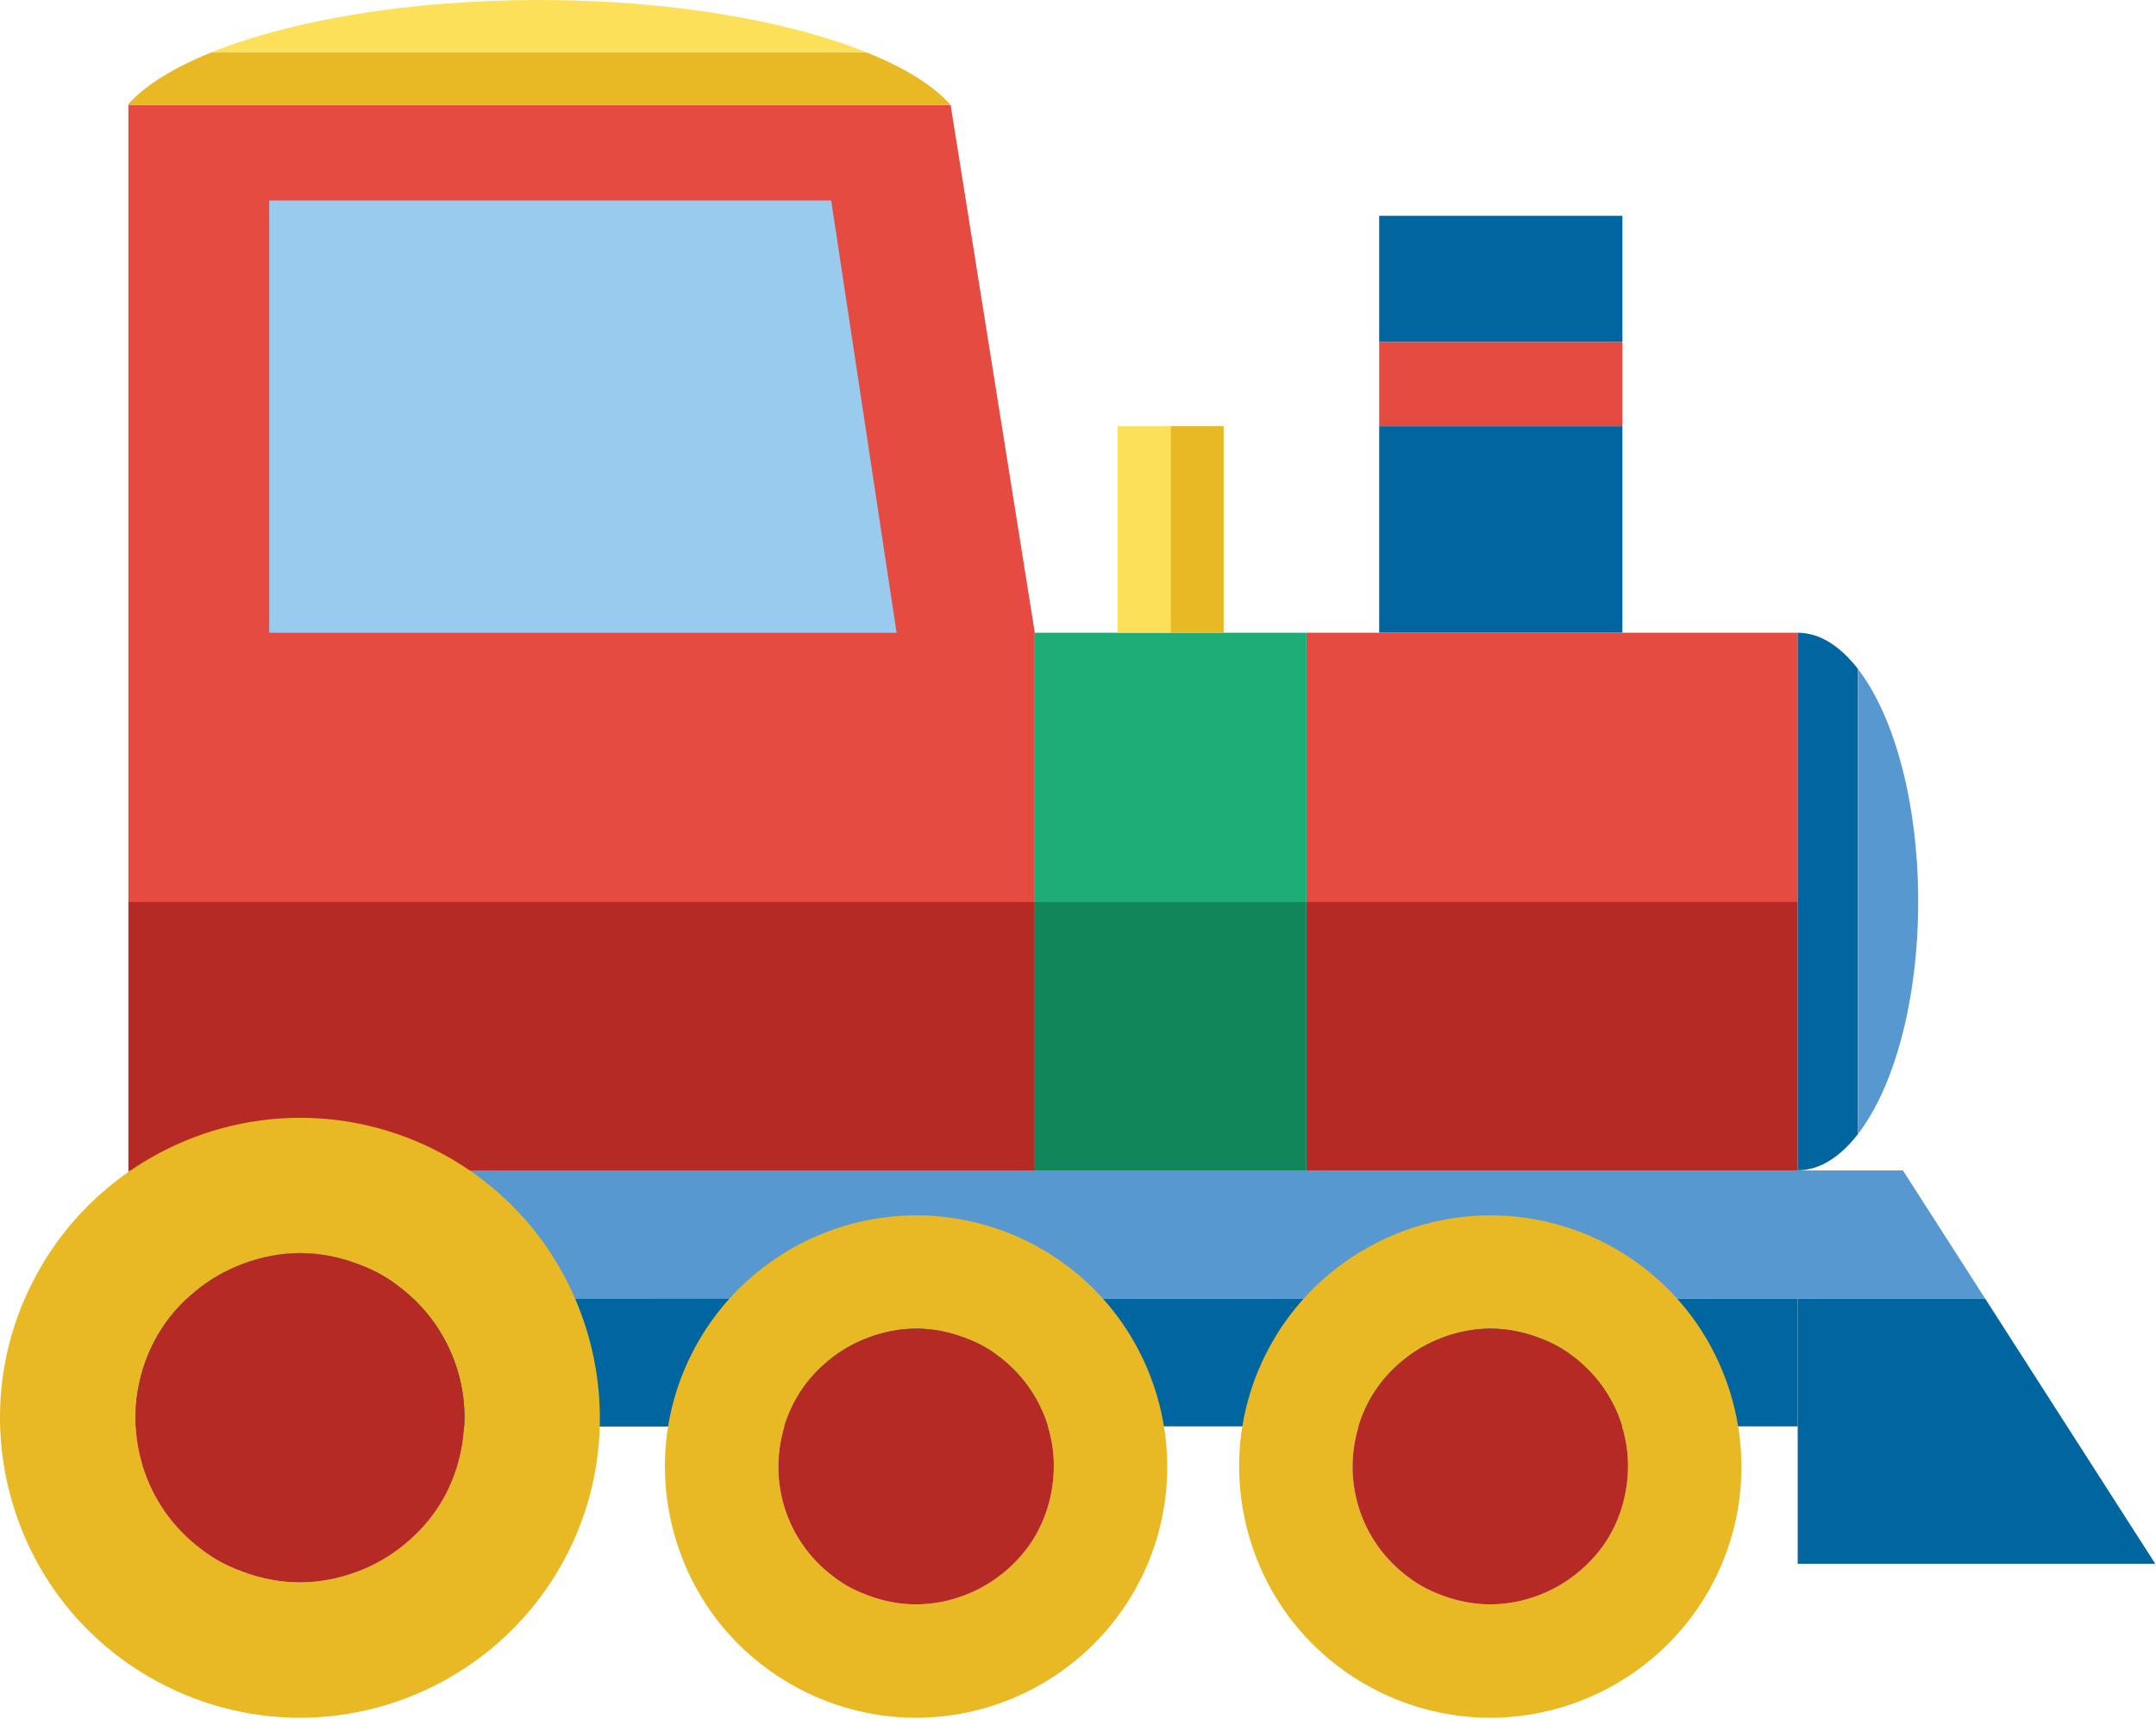 <?xml version="1.0" encoding="UTF-8" standalone="no"?> <svg xmlns="http://www.w3.org/2000/svg" xmlns:xlink="http://www.w3.org/1999/xlink" xmlns:serif="http://www.serif.com/" width="100%" height="100%" viewBox="0 0 2537 2022" version="1.1" xml:space="preserve" style="fill-rule:evenodd;clip-rule:evenodd;stroke-linejoin:round;stroke-miterlimit:2;"><g><path d="M1217.67,744.441l-99.062,-620.99l-967.526,-0l-0,937.226l1066.59,0l0,-316.236Z" style="fill:#e64b41;fill-rule:nonzero;"></path><rect x="151.08" y="1060.68" width="1066.59" height="617.539" style="fill:#b62a25;fill-rule:nonzero;"></rect><path d="M2115.4,1678.22l-0,-150.573l-1975.57,0l-30.417,150.573l2005.99,0Z" style="fill:#01659f;fill-rule:nonzero;"></path><rect x="1622.9" y="501.432" width="286.211" height="243.008" style="fill:#01659f;fill-rule:nonzero;"></rect><rect x="1622.9" y="253.932" width="286.211" height="148.502" style="fill:#01659f;fill-rule:nonzero;"></rect><rect x="1622.9" y="402.435" width="286.211" height="98.998" style="fill:#e64b41;fill-rule:nonzero;"></rect><rect x="1537.28" y="744.441" width="578.125" height="316.237" style="fill:#e64b41;fill-rule:nonzero;"></rect><rect x="1537.28" y="1060.68" width="578.125" height="316.367" style="fill:#b62a25;fill-rule:nonzero;"></rect><rect x="1217.67" y="744.441" width="319.609" height="316.237" style="fill:#1cae76;fill-rule:nonzero;"></rect><rect x="1217.67" y="1060.68" width="319.609" height="316.367" style="fill:#12865b;fill-rule:nonzero;"></rect><path d="M978.098,235.937l-661.315,0l-0,508.504l738.242,-0l-76.927,-508.504Z" style="fill:#99cbee;fill-rule:nonzero;"></path><rect x="1315.05" y="501.432" width="62.461" height="243.008" style="fill:#fde059;fill-rule:nonzero;"></rect><rect x="1377.51" y="501.432" width="62.396" height="243.008" style="fill:#e9b825;fill-rule:nonzero;"></rect><path d="M2115.4,744.441l-0,632.499c25.833,0 50.013,-15.69 70.872,-42.63l0,-547.227c-20.859,-26.939 -45.039,-42.642 -70.872,-42.642Z" style="fill:#01659f;fill-rule:nonzero;"></path><path d="M2186.28,787.083l0,547.227c42.331,-54.726 70.886,-156.641 70.886,-273.633c-0,-116.979 -28.555,-218.88 -70.886,-273.594Z" style="fill:#5898d1;fill-rule:nonzero;"></path><path d="M634.075,0c-153.19,0 -292.149,23.971 -385.508,61.732l771.406,0c-93.516,-37.761 -232.734,-61.732 -385.898,-61.732Z" style="fill:#fde059;fill-rule:nonzero;"></path><path d="M150.051,123.451l968.555,-0c-20.287,-22.995 -54.427,-43.907 -98.633,-61.719l-771.406,0c-44.141,17.812 -78.177,38.724 -98.516,61.719Z" style="fill:#e9b825;fill-rule:nonzero;"></path><path d="M2462.02,1724.35l-126.198,-196.706l-220.416,0l-0,312.266l420.768,-0l-74.154,-115.56Z" style="fill:#01659f;fill-rule:nonzero;"></path><path d="M2239.18,1377.05l-2088.1,-0l-0.287,151.379l1964.61,-0.781l220.416,0l-96.64,-150.598Z" style="fill:#5898d1;fill-rule:nonzero;"></path><path d="M543.84,1699.79c-3.841,23.385 -11.601,45.273 -23.086,65.143c-11.224,19.466 -26.341,37.083 -44.987,52.33c-16.419,13.504 -34.869,24.206 -54.883,31.706c-44.947,16.94 -90.546,17.032 -135.729,0.105c-11.771,-4.454 -20.963,-8.672 -28.958,-13.269c-8.477,-4.909 -17.018,-10.924 -26.107,-18.333c-31.432,-25.729 -53.646,-60.078 -64.088,-99.179c-1.68,-6.186 -3.008,-12.397 -4.05,-18.595c-3.476,-20.702 -3.424,-41.992 0.143,-63.216c3.907,-23.385 11.758,-45.364 23.282,-65.273c11.185,-19.479 26.276,-37.109 44.935,-52.344c16.445,-13.529 34.934,-24.192 54.961,-31.706c22.46,-8.502 45.39,-12.825 68.046,-12.825c22.357,-0 45.131,4.297 67.657,12.747c11.601,4.323 20.781,8.542 28.88,13.256c8.385,4.83 16.901,10.833 26.015,18.333c36.25,29.714 60.417,71.55 68.139,117.76c3.437,20.56 3.385,41.889 -0.17,63.36Zm-14.375,-337.331c-53.646,-30.977 -114.57,-47.331 -176.146,-47.331c-125.768,0 -242.981,67.617 -305.846,176.485c-47.187,81.627 -59.687,176.744 -35.299,267.747c24.362,91.067 82.773,167.175 164.44,214.31c53.632,30.977 114.57,47.343 176.171,47.343c125.847,0 243.06,-67.643 305.925,-176.483c97.24,-168.555 39.284,-384.818 -129.245,-482.071Z" style="fill:#e9b825;fill-rule:nonzero;"></path><path d="M475.871,1518.67c-9.114,-7.5 -17.63,-13.503 -26.015,-18.333c-8.099,-4.714 -17.279,-8.933 -28.88,-13.256c-22.526,-8.45 -45.3,-12.747 -67.657,-12.747c-22.656,-0 -45.586,4.323 -68.046,12.825c-20.027,7.514 -38.516,18.177 -54.961,31.706c-18.659,15.235 -33.75,32.865 -44.935,52.344c-11.524,19.909 -19.375,41.888 -23.282,65.273c-3.567,21.224 -3.619,42.514 -0.143,63.216c1.042,6.198 2.37,12.409 4.05,18.595c10.442,39.101 32.656,73.45 64.088,99.179c9.089,7.409 17.63,13.424 26.107,18.333c7.995,4.597 17.187,8.815 28.958,13.269c45.183,16.927 90.782,16.835 135.729,-0.105c20.014,-7.5 38.464,-18.202 54.883,-31.706c18.646,-15.247 33.763,-32.864 44.987,-52.33c11.485,-19.87 19.245,-41.758 23.086,-65.143c3.555,-21.471 3.607,-42.8 0.17,-63.36c-7.722,-46.21 -31.889,-88.046 -68.139,-117.76Z" style="fill:#b62a25;fill-rule:nonzero;"></path><path d="M1237.81,1752.02c-3.23,19.597 -9.688,37.917 -19.31,54.545c-9.414,16.341 -22.045,31.08 -37.67,43.841c-13.802,11.289 -29.218,20.234 -45.989,26.575c-37.63,14.167 -75.807,14.232 -113.646,0.04c-9.87,-3.724 -17.552,-7.267 -24.232,-11.108c-7.109,-4.101 -14.284,-9.127 -21.862,-15.325c-26.328,-21.589 -44.935,-50.325 -53.724,-83.047c-1.354,-5.182 -2.474,-10.404 -3.372,-15.611c-2.865,-17.306 -2.813,-35.131 0.117,-52.917c3.281,-19.61 9.844,-37.969 19.505,-54.662c9.401,-16.315 22.045,-31.067 37.643,-43.828c13.777,-11.328 29.219,-20.26 46.042,-26.575c18.841,-7.11 37.995,-10.716 56.94,-10.716c18.737,-0 37.8,3.593 56.654,10.663c9.753,3.646 17.435,7.162 24.219,11.107c7.044,4.049 14.114,9.075 21.783,15.312c30.326,24.936 50.561,59.962 57.058,98.672c2.851,17.188 2.812,35.04 -0.156,53.034Zm-11.993,-282.473c-44.961,-25.951 -95.963,-39.623 -147.565,-39.623c-105.351,-0 -203.476,56.627 -256.132,147.76c-39.454,68.373 -49.909,147.995 -29.558,224.219c20.43,76.263 69.336,140 137.722,179.454c44.921,25.976 95.924,39.66 147.578,39.66c105.338,0 203.476,-56.627 256.132,-147.786c81.433,-141.12 32.917,-322.174 -108.177,-403.684Z" style="fill:#e9b825;fill-rule:nonzero;"></path><path d="M1180.91,1600.31c-7.669,-6.237 -14.739,-11.263 -21.783,-15.312c-6.784,-3.945 -14.466,-7.461 -24.219,-11.107c-18.854,-7.07 -37.917,-10.663 -56.654,-10.663c-18.945,-0 -38.099,3.606 -56.94,10.716c-16.823,6.315 -32.265,15.247 -46.042,26.575c-15.598,12.761 -28.242,27.513 -37.643,43.828c-9.661,16.693 -16.224,35.052 -19.505,54.662c-2.93,17.786 -2.982,35.611 -0.117,52.917c0.898,5.207 2.018,10.429 3.372,15.611c8.789,32.722 27.396,61.458 53.724,83.047c7.578,6.198 14.753,11.224 21.862,15.325c6.68,3.841 14.362,7.384 24.232,11.108c37.839,14.192 76.016,14.127 113.646,-0.04c16.771,-6.341 32.187,-15.286 45.989,-26.575c15.625,-12.761 28.256,-27.5 37.67,-43.841c9.622,-16.628 16.08,-34.948 19.31,-54.545c2.968,-17.994 3.007,-35.846 0.156,-53.034c-6.497,-38.71 -26.732,-73.736 -57.058,-98.672Z" style="fill:#b62a25;fill-rule:nonzero;"></path><path d="M1913.48,1752.02c-3.23,19.597 -9.701,37.917 -19.31,54.545c-9.362,16.341 -22.084,31.08 -37.669,43.841c-13.764,11.289 -29.219,20.234 -45.977,26.575c-37.63,14.167 -75.82,14.232 -113.633,0.04c-9.883,-3.724 -17.565,-7.267 -24.258,-11.108c-7.109,-4.101 -14.271,-9.127 -21.862,-15.325c-26.341,-21.589 -44.922,-50.325 -53.685,-83.047c-1.367,-5.182 -2.5,-10.404 -3.385,-15.611c-2.891,-17.306 -2.865,-35.131 0.091,-52.917c3.333,-19.61 9.883,-37.969 19.505,-54.662c9.414,-16.315 22.045,-31.067 37.67,-43.828c13.776,-11.328 29.205,-20.26 45.989,-26.575c18.854,-7.11 38.034,-10.716 56.992,-10.716c18.724,-0 37.787,3.593 56.667,10.663c9.714,3.646 17.396,7.162 24.18,11.107c7.044,4.049 14.179,9.075 21.823,15.312c30.299,24.936 50.573,59.962 57.018,98.672c2.877,17.188 2.838,35.04 -0.156,53.034Zm-11.993,-282.473c-44.934,-25.951 -95.963,-39.623 -147.539,-39.623c-105.325,-0 -203.489,56.627 -256.106,147.76c-39.506,68.373 -49.961,147.995 -29.571,224.219c20.417,76.263 69.323,140 137.669,179.454c44.949,25.976 95.977,39.66 147.54,39.66c105.39,0 203.554,-56.627 256.211,-147.786c81.406,-141.12 32.864,-322.174 -108.204,-403.684Z" style="fill:#e9b825;fill-rule:nonzero;"></path><path d="M1856.61,1600.31c-7.644,-6.237 -14.779,-11.263 -21.823,-15.312c-6.784,-3.945 -14.466,-7.461 -24.18,-11.107c-18.88,-7.07 -37.943,-10.663 -56.667,-10.663c-18.958,-0 -38.138,3.606 -56.992,10.716c-16.784,6.315 -32.213,15.247 -45.989,26.575c-15.625,12.761 -28.256,27.513 -37.67,43.828c-9.622,16.693 -16.172,35.052 -19.505,54.662c-2.956,17.786 -2.982,35.611 -0.091,52.917c0.885,5.207 2.018,10.429 3.385,15.611c8.763,32.722 27.344,61.458 53.685,83.047c7.591,6.198 14.753,11.224 21.862,15.325c6.693,3.841 14.375,7.384 24.258,11.108c37.813,14.192 76.003,14.127 113.633,-0.04c16.758,-6.341 32.213,-15.286 45.977,-26.575c15.585,-12.761 28.307,-27.5 37.669,-43.841c9.609,-16.628 16.08,-34.948 19.31,-54.545c2.994,-17.994 3.033,-35.846 0.156,-53.034c-6.445,-38.71 -26.719,-73.736 -57.018,-98.672Z" style="fill:#b62a25;fill-rule:nonzero;"></path></g></svg> 